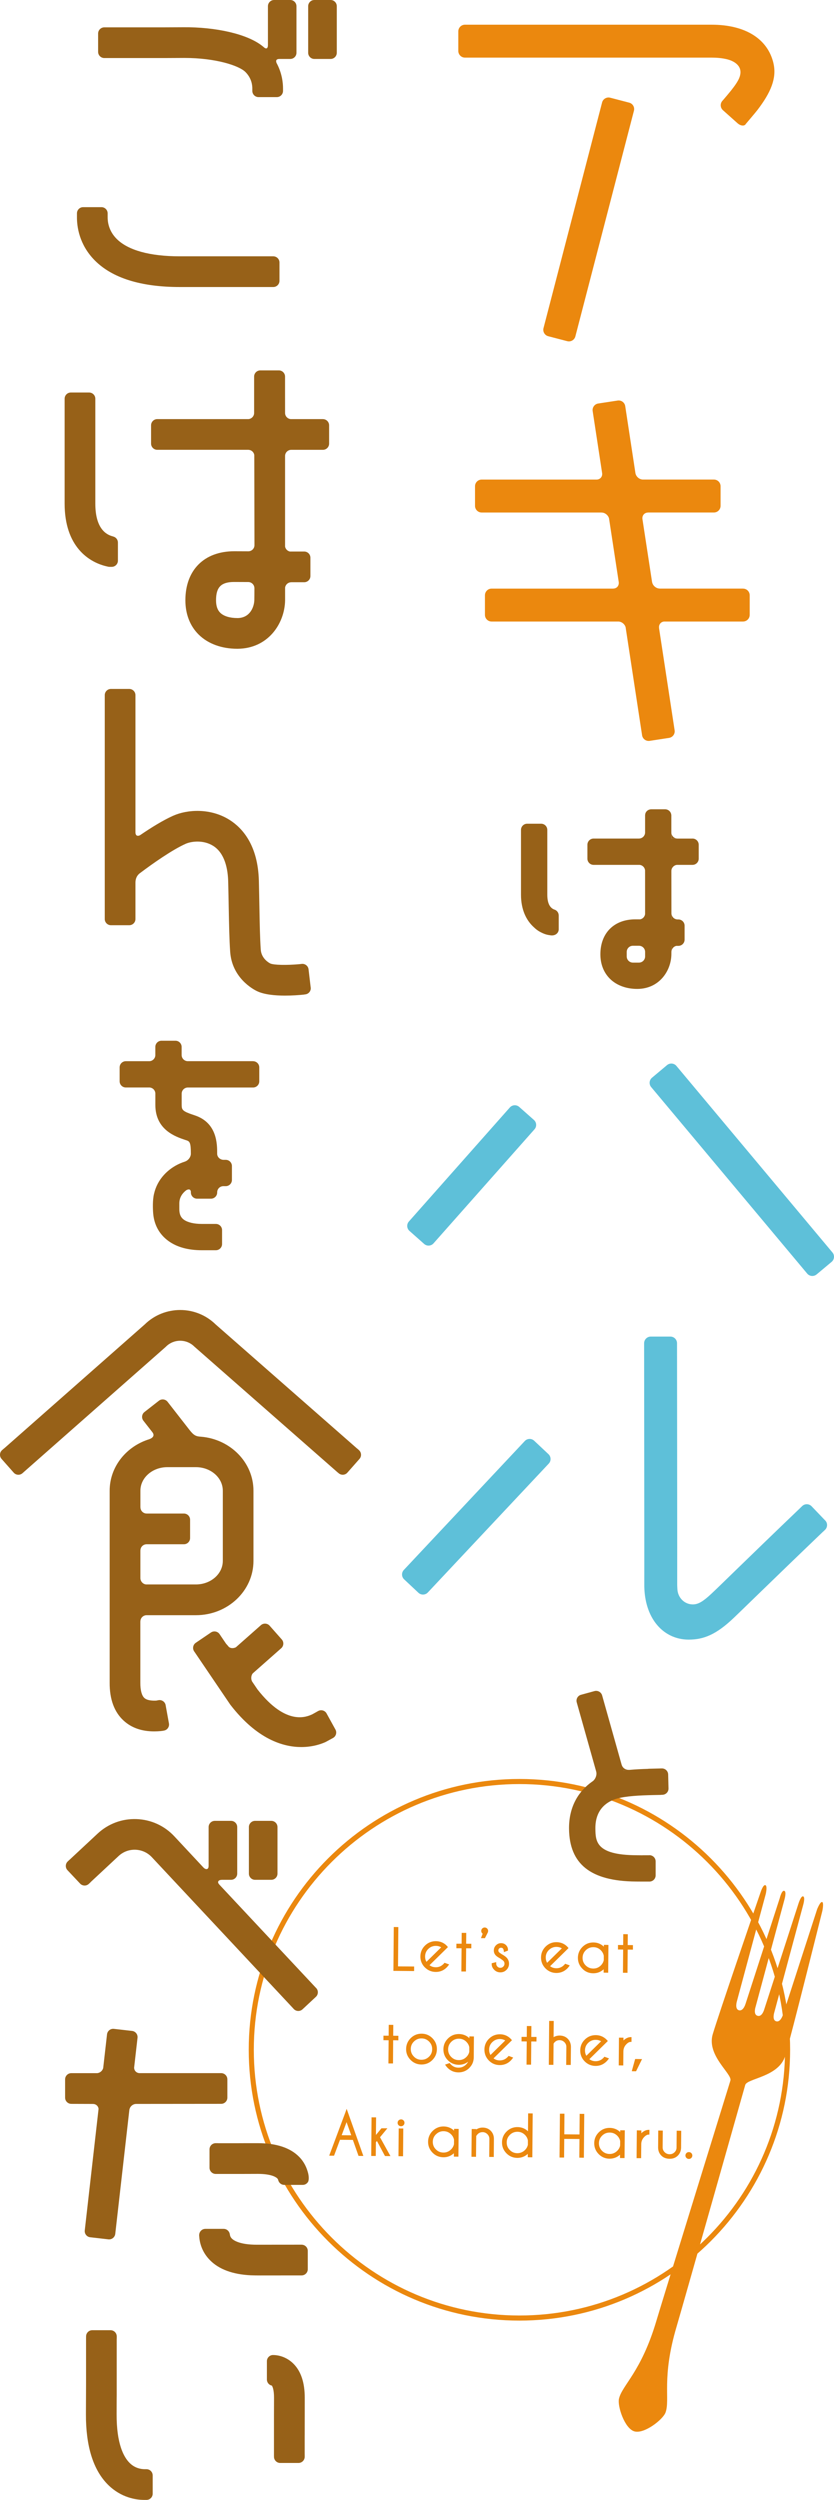 <?xml version="1.0" encoding="UTF-8"?><svg id="_レイヤー_2" xmlns="http://www.w3.org/2000/svg" viewBox="0 0 385.73 1155.76"><defs><style>.cls-1{fill:#eb880e;}.cls-2{fill:#5ec0d9;}.cls-3{fill:#976118;}</style></defs><g id="design"><path class="cls-1" d="m182.46,911.19h-.51s.01-.52.01-.52l.16-19.26v-.51s.51,0,.51,0l1.08.02h.52s0,.51,0,.51l-.14,17.67,6.94.05h.51s0,.52,0,.52v1.08s-.01.51-.01.51h-.51s-8.55-.08-8.55-.08Zm14.01-1.64c-1.37-1.4-2.06-3.1-2.04-5.05.02-1.96.73-3.65,2.13-5.02.73-.72,1.55-1.26,2.45-1.59.81-.31,1.68-.46,2.6-.45,1.68.02,3.16.53,4.43,1.56.2.18.4.36.6.56.08.09.16.17.23.25l.31.37-.35.34-.82.81-7.36,7.23c.83.62,1.77.93,2.87.94.64.02,1.26-.1,1.8-.3.62-.24,1.19-.62,1.71-1.12.12-.12.24-.25.35-.38l.23-.27.34.12,1.14.42.65.23-.41.55c-.23.31-.5.61-.77.88-.74.73-1.55,1.26-2.45,1.6-.81.3-1.69.45-2.61.44-1.95-.02-3.64-.74-5.02-2.13Zm1.62-8.51c-.99.96-1.46,2.09-1.48,3.47-.01.93.19,1.75.63,2.48l6.82-6.71c-.73-.44-1.55-.66-2.47-.66-.65,0-1.25.1-1.81.31-.61.23-1.18.6-1.69,1.11Zm16.91,10.42h.51s0-.5,0-.5l.09-10.23,1.89.02h.5s0-.51,0-.51v-1.08s.01-.51.01-.51h-.51s-1.89-.02-1.89-.02l.04-4.51v-.51s-.51,0-.51,0h-1.08s-.52,0-.52,0v.49s-.03,4.52-.03,4.52h-1.9s-.51-.01-.51-.01v.52s-.01,1.08-.01,1.08v.51s.51,0,.51,0h1.89s-.09,10.24-.09,10.24v.5s.51,0,.51,0h1.09Zm8.96-15.38h.32l.14-.29,1.2-2.37c.1-.25.14-.47.15-.7,0-.42-.16-.81-.47-1.13-.3-.31-.69-.47-1.12-.48-.2,0-.4.04-.58.11-.2.07-.39.19-.54.34-.31.31-.48.69-.49,1.13,0,.44.16.83.48,1.14.05.06.11.12.19.16l-.53,1.36-.27.69.75.02h.78Zm4.43,5.63c-.01.92.31,1.72.96,2.37.39.39,1.05.85,2.02,1.37.88.59,1.26.91,1.41,1.06.38.37.56.82.55,1.34,0,.54-.19.99-.58,1.37-.2.19-.42.33-.66.42-.22.09-.45.12-.69.12-.53,0-.98-.19-1.35-.57-.37-.38-.55-.84-.55-1.42v-.65s-.64.16-.64.16l-1.08.27-.37.1v.39c-.02.95.37,1.84,1.15,2.63.78.79,1.72,1.19,2.83,1.2.53,0,1.02-.08,1.47-.25.51-.19.97-.49,1.39-.91.77-.77,1.18-1.73,1.18-2.84.01-1.08-.38-2.05-1.14-2.84-.48-.48-1.22-1.01-2.29-1.61-.74-.47-1.04-.72-1.15-.83-.25-.25-.36-.53-.35-.88,0-.35.11-.63.36-.88.14-.12.28-.23.43-.28.14-.05.29-.08.45-.07.35,0,.63.09.83.3.22.23.35.6.42,1.08l.08.66.61-.24.94-.36.32-.12v-.35s.01-.06.01-.06c0-.78-.29-1.48-.88-2.09-.61-.62-1.38-.93-2.3-.94-.43-.01-.84.07-1.21.21-.42.16-.81.42-1.16.76-.66.66-1,1.45-1,2.37Zm23.88,8.31c-1.37-1.4-2.06-3.1-2.04-5.06.01-1.96.73-3.64,2.12-5.02.74-.73,1.57-1.26,2.45-1.6.8-.3,1.68-.45,2.59-.44,1.68.02,3.17.54,4.43,1.56.2.17.4.36.61.57.08.08.15.16.22.25l.31.35-.34.34-.83.81-7.36,7.24c.82.62,1.77.93,2.87.94.64.01,1.26-.1,1.82-.32.6-.23,1.18-.6,1.69-1.1.12-.12.24-.25.36-.39l.23-.27.34.13,1.14.41.63.25-.4.55c-.23.32-.49.61-.76.88-.74.72-1.57,1.26-2.45,1.59-.81.31-1.7.46-2.61.46-1.95-.02-3.64-.74-5.02-2.13Zm1.62-8.53c-.98.96-1.47,2.11-1.48,3.48,0,.93.2,1.74.63,2.48l6.82-6.7c-.73-.44-1.54-.66-2.47-.67-.64,0-1.24.1-1.8.32-.61.22-1.18.6-1.69,1.1Zm15.44,8.66c-1.38-1.39-2.06-3.09-2.05-5.05.02-1.95.73-3.64,2.13-5.02.73-.72,1.56-1.26,2.45-1.6.8-.3,1.67-.45,2.59-.44,1.88,0,3.5.67,4.84,1.95v-.32s0-.52,0-.52h.51s1.09.02,1.09.02l.51.02v.51s-.1,11.81-.1,11.81v.51s-.52,0-.52,0l-1.08-.02h-.51v-.51s.01-1.05.01-1.05c-.69.63-1.44,1.1-2.27,1.41-.8.3-1.67.45-2.6.44-1.96-.01-3.65-.73-5.01-2.14Zm1.6-8.51c-.98.97-1.46,2.11-1.48,3.49-.01,1.38.45,2.52,1.41,3.5.98.97,2.11,1.45,3.5,1.47.64,0,1.25-.09,1.8-.3.63-.24,1.19-.61,1.71-1.11.72-.72,1.17-1.51,1.38-2.45v-2.06c-.17-.92-.62-1.76-1.32-2.49-.96-.98-2.1-1.47-3.48-1.47-.66,0-1.26.09-1.82.31-.61.23-1.18.61-1.7,1.11Zm21.29-2.38l-1.9-.02.04-4.51v-.51s-.51,0-.51,0l-1.08-.02h-.51s0,.51,0,.51l-.04,4.52-1.89-.02h-.51s0,.5,0,.5v1.08s-.02.51-.02.51h.51s1.9.03,1.9.03l-.09,10.22v.51s.51,0,.51,0h1.09s.51.02.51.02v-.52s.09-10.22.09-10.22l1.89.02h.52s0-.5,0-.5v-1.09s.02-.51.02-.51h-.51Zm-108.48,44.03h.51s0-.52,0-.52v-1.08s.01-.51.01-.51h-.51s-1.89-.02-1.89-.02l.04-4.51v-.51h-.5s-1.09-.02-1.09-.02h-.51s-.01.51-.01.51l-.04,4.51h-1.89s-.51-.02-.51-.02v1.6s-.02.51-.02.51h.51s1.9.02,1.9.02l-.09,10.22v.51s.51,0,.51,0h1.09s.52,0,.52,0v-.51s.07-10.22.07-10.22l1.9.02Zm6.13,9.04c-1.37-1.4-2.07-3.09-2.04-5.04.02-1.97.74-3.66,2.13-5.03.73-.72,1.56-1.26,2.46-1.6.8-.3,1.67-.46,2.59-.45,1.97.01,3.65.73,5.02,2.13,1.37,1.4,2.06,3.1,2.04,5.06-.01,1.95-.73,3.64-2.12,5.02-.73.72-1.55,1.26-2.44,1.6-.8.3-1.69.45-2.61.45-1.95-.02-3.64-.73-5.02-2.13Zm1.6-8.52c-.99.97-1.47,2.11-1.48,3.48,0,1.38.46,2.52,1.43,3.51.95.99,2.1,1.47,3.48,1.47.65,0,1.26-.09,1.82-.3.61-.23,1.18-.61,1.69-1.1.98-.96,1.47-2.11,1.47-3.48.02-1.38-.45-2.53-1.41-3.52-.98-.98-2.12-1.46-3.5-1.47-.64,0-1.24.09-1.81.31-.61.23-1.18.6-1.7,1.11Zm25.6,12.26c-.73.72-1.56,1.26-2.46,1.59-.8.3-1.66.46-2.59.45-1.97-.01-3.66-.74-5.03-2.13-.29-.29-.54-.6-.76-.9l-.39-.56.64-.22,1.15-.4.34-.12.23.28c.1.13.21.27.34.39.97.99,2.11,1.47,3.49,1.47.64.01,1.24-.09,1.79-.3.61-.23,1.18-.61,1.71-1.11.42-.42.76-.87,1-1.36-.55.43-1.15.76-1.77,1-.81.31-1.69.46-2.61.45-1.96-.02-3.65-.73-5.03-2.12-1.37-1.4-2.06-3.1-2.04-5.05.01-1.96.73-3.65,2.13-5.02.73-.71,1.55-1.24,2.44-1.58.8-.31,1.68-.45,2.6-.46,1.88.02,3.5.66,4.84,1.93v-.31s0-.52,0-.52h.51s1.08.02,1.08.02h.51v.51s-.07,9.18-.07,9.18c-.02,1.9-.72,3.56-2.09,4.9Zm-1.33-12.06c-.96-.98-2.11-1.47-3.49-1.48-.64,0-1.25.1-1.81.32-.61.23-1.18.6-1.7,1.11-.98.97-1.46,2.11-1.48,3.48-.01,1.38.46,2.53,1.42,3.51.96.98,2.11,1.47,3.49,1.47.64.02,1.26-.1,1.81-.3.61-.23,1.18-.6,1.7-1.11.69-.68,1.15-1.48,1.36-2.39v-2.17c-.18-.93-.61-1.72-1.31-2.44Zm20.73-1.14l.33.36-.35.34-.83.82-7.36,7.24c.83.61,1.76.93,2.87.94.65,0,1.26-.11,1.82-.32.61-.23,1.19-.61,1.69-1.11.13-.13.25-.25.37-.39l.23-.27.33.12,1.14.42.64.23-.4.55c-.23.3-.49.6-.77.89-.73.72-1.56,1.25-2.45,1.59-.81.3-1.69.46-2.62.45-1.96-.01-3.64-.72-5.02-2.12-1.37-1.4-2.06-3.11-2.04-5.08.01-1.95.73-3.64,2.13-5.01.74-.73,1.57-1.26,2.45-1.59.8-.3,1.68-.45,2.6-.45,1.67.01,3.16.54,4.41,1.57.21.17.4.36.61.57.08.07.15.15.22.23Zm-8.77,1.24c-.98.96-1.47,2.1-1.47,3.48-.02.93.2,1.74.62,2.47l6.82-6.71c-.73-.44-1.53-.65-2.46-.67-.65,0-1.25.11-1.8.32-.61.23-1.19.61-1.7,1.11Zm17.41,10.43h.51s.01-.51.01-.51l.09-10.22,1.89.02h.51v-.52s.02-1.08.02-1.08v-.51s-.51,0-.51,0h-1.9s.04-4.53.04-4.53v-.51s-.51,0-.51,0h-1.08s-.51,0-.51,0v.5s-.04,4.52-.04,4.52l-1.9-.02h-.51s0,.51,0,.51v1.08s-.01.51-.01.51h.52l1.89.02-.09,10.22v.51s.51,0,.51,0h1.08Zm8.73.07h1.6s.51.02.51.02v-.52s.08-9.27.08-9.27c.13-.26.33-.51.57-.75.31-.3.68-.54,1.06-.69.36-.13.74-.2,1.15-.19.86,0,1.59.31,2.22.93.62.62.92,1.34.91,2.21l-.07,7.81v.51s.51,0,.51,0h1.6s0-.5,0-.5l.08-7.91c-.02-1.48-.51-2.71-1.47-3.7-.97-.97-2.23-1.47-3.76-1.49-.69,0-1.33.12-1.93.34-.3.11-.59.25-.86.42l.06-6.99v-.52s-.51,0-.51,0h-1.08s-.52-.02-.52-.02v.52s-.16,19.26-.16,19.26v.51Zm26.14-12.17c.2.17.4.36.6.57.08.09.15.16.23.23l.32.36-.35.35-.83.81-7.36,7.24c.83.62,1.76.94,2.86.94.65.01,1.26-.11,1.81-.31.62-.23,1.2-.6,1.7-1.11.13-.12.25-.24.36-.39l.24-.27.33.13,1.14.42.64.23-.41.55c-.23.3-.48.6-.77.88-.74.73-1.56,1.26-2.46,1.61-.8.3-1.68.45-2.61.44-1.95-.02-3.63-.73-5.02-2.12-1.37-1.4-2.06-3.11-2.04-5.07.02-1.95.73-3.64,2.13-5.01.73-.72,1.56-1.25,2.45-1.59.8-.3,1.67-.46,2.6-.45,1.68,0,3.15.53,4.42,1.56Zm-4.44.62c-.65-.01-1.26.1-1.81.31-.61.23-1.18.6-1.69,1.1-.99.97-1.46,2.1-1.48,3.48-.01.92.2,1.73.63,2.48l6.82-6.71c-.73-.44-1.54-.66-2.46-.66Zm12.84-1h-.52s-1.08-.02-1.08-.02h-.51s0,.51,0,.51l-.1,11.82v.51s.51,0,.51,0l1.08.02h.51s0-.51,0-.51l.05-6.09c.05-1.3.53-2.38,1.47-3.3.44-.43.85-.71,1.25-.87.18-.07.37-.11.55-.12h.49s0-.5,0-.5v-1.19s0-.53,0-.53l-.53.02c-.43.02-.85.1-1.27.27-.65.24-1.3.67-1.92,1.26v-.76s0-.52,0-.52Zm5.48,15.53h.33s.14-.29.14-.29l2.27-4.62.36-.73h-.82s-1.99-.03-1.99-.03h-.39l-.11.39-1.28,4.62-.16.64.66.02h1.01Zm-134.01,18.67l.49-1.31.47,1.34,7,19.76.25.69h-.73l-1.15-.02h-.36s-.12-.34-.12-.34l-2.5-7.06-5.95-.05-2.62,7.01-.13.34h-1.51s-.73-.02-.73-.02l.25-.68,7.35-19.65Zm-1.82,10.9l4.42.03-2.16-6.08-2.26,6.05Zm18.64-3.2h-.25s-.16.18-.16.18l-2.39,2.91.07-7.64v-.51s-.51,0-.51,0h-1.07s-.52-.02-.52-.02v.51s-.14,16.84-.14,16.84v.52s.5,0,.5,0h1.6s0-.5,0-.5l.06-5.85.47-.58,3.58,6.7.15.26h.31s1.35.02,1.35.02h.87s-.43-.76-.43-.76l-4.4-7.95,2.73-3.31.68-.83h-1.07s-1.4,0-1.4,0Zm8.25.06h-.52s0,.51,0,.51l-.1,11.82v.51s.52,0,.52,0l1.08.02h.52s0-.52,0-.52l.1-11.81v-.51s-.5,0-.5,0h-1.08Zm.57-4.19c-.2,0-.4.04-.58.11-.2.07-.38.19-.54.34-.31.31-.48.7-.48,1.13,0,.44.16.83.46,1.14.31.3.69.46,1.12.46.21,0,.41-.03.59-.1.2-.07.38-.19.54-.35.31-.3.48-.7.48-1.14,0-.43-.15-.82-.46-1.13-.3-.3-.69-.47-1.12-.47Zm26.13,4.41h.51v.51s-.1,11.81-.1,11.81v.51s-.51,0-.51,0h-1.08s-.52-.01-.52-.01v-.52s0-1.05,0-1.05c-.68.63-1.43,1.1-2.25,1.41-.81.31-1.68.46-2.61.45-1.96-.02-3.65-.73-5.02-2.13-1.37-1.4-2.07-3.1-2.05-5.04.01-1.97.73-3.66,2.14-5.04.73-.71,1.56-1.25,2.45-1.59.81-.31,1.68-.46,2.6-.45,1.87.02,3.5.67,4.83,1.95v-.33s0-.51,0-.51h.51s1.09.01,1.09.01Zm-9.97,2.48c-.98.96-1.47,2.1-1.48,3.48,0,1.38.45,2.53,1.42,3.5.96.99,2.11,1.46,3.49,1.47.64.02,1.26-.09,1.81-.31.61-.23,1.19-.6,1.7-1.1.73-.72,1.18-1.53,1.38-2.46l.02-2.04c-.19-.95-.62-1.77-1.34-2.49-.97-.98-2.11-1.47-3.48-1.47-.64-.02-1.26.09-1.81.31-.62.23-1.19.61-1.7,1.12Zm21.56-3.1c-.67,0-1.3.11-1.89.34-.36.14-.71.32-1.05.54v-.19s-.5,0-.5,0l-1.09-.02h-.51s-.01.51-.01.51l-.1,11.81v.51s.51.01.51.01h1.09s.51.02.51.02v-.52s.09-9.06.09-9.06c.16-.34.4-.64.72-.96.32-.3.67-.54,1.06-.68.36-.14.74-.19,1.15-.2.87,0,1.6.32,2.23.94.62.63.92,1.34.92,2.22l-.07,7.8v.51s.51,0,.51,0h1.09s.51.02.51.02v-.51s.06-7.9.06-7.9c-.01-1.48-.5-2.72-1.46-3.7-.96-.97-2.22-1.48-3.76-1.49Zm22.65-6.54h.51s0,.51,0,.51l-.16,19.25v.52h-1.6s-.51-.03-.51-.03v-.5s0-1.05,0-1.05c-.68.63-1.44,1.1-2.27,1.41-.8.31-1.67.45-2.6.45-1.95-.02-3.64-.73-5.01-2.13-1.37-1.4-2.07-3.09-2.04-5.05.01-1.96.73-3.65,2.13-5.02.73-.73,1.56-1.27,2.45-1.6.8-.3,1.68-.46,2.6-.45,1.87.02,3.5.67,4.84,1.95l.06-7.76v-.52h.52l1.08.02Zm-10.03,9.91c-.98.97-1.47,2.11-1.47,3.49,0,1.38.44,2.52,1.41,3.5.97.99,2.11,1.47,3.48,1.48.66,0,1.26-.11,1.81-.32.62-.23,1.19-.6,1.71-1.11.72-.7,1.18-1.53,1.38-2.46v-2.04c-.17-.94-.62-1.77-1.32-2.49-.97-.97-2.11-1.47-3.49-1.48-.66,0-1.27.11-1.82.32-.62.24-1.19.6-1.7,1.11Zm34.38-9.71h-1.59s-.52-.02-.52-.02v.51s-.08,9.03-.08,9.03l-7.03-.06.07-9.02v-.51s-.5-.01-.5-.01h-1.09s-.51,0-.51,0v.52s-.17,19.25-.17,19.25v.51s.51,0,.51,0h1.09s.51,0,.51,0v-.5s.07-8.13.07-8.13l7.04.06-.07,8.12v.51s.51,0,.51,0l1.08.02h.52s0-.51,0-.51l.17-19.25v-.52Zm18.25,7.6h.51s0,.51,0,.51l-.11,11.82v.5s-.51,0-.51,0h-1.09s-.51,0-.51,0v-.51s.01-1.06.01-1.06c-.69.64-1.45,1.11-2.26,1.41-.81.31-1.68.46-2.61.46-1.95-.02-3.64-.74-5.01-2.13-1.37-1.4-2.06-3.1-2.05-5.04.01-1.97.73-3.66,2.13-5.04.73-.72,1.56-1.26,2.45-1.6.8-.3,1.67-.45,2.6-.44,1.86.02,3.49.67,4.84,1.94v-.32s0-.51,0-.51h.52s1.08.02,1.08.02Zm-9.97,2.47c-.99.97-1.47,2.11-1.48,3.5-.01,1.37.46,2.52,1.42,3.5.97.98,2.11,1.45,3.49,1.47.65.01,1.25-.09,1.81-.31.61-.23,1.19-.6,1.71-1.11.71-.7,1.18-1.53,1.37-2.45l.02-2.05c-.17-.92-.62-1.76-1.32-2.49-.97-.98-2.11-1.47-3.5-1.48-.65,0-1.26.1-1.81.3-.62.24-1.19.62-1.7,1.11Zm20.06-2.4c-.66.25-1.3.68-1.94,1.28l.02-.78v-.51h-.51l-1.08-.03h-.51s0,.52,0,.52l-.1,11.82v.51s.5,0,.5,0h1.09s.51.01.51.01v-.51s.06-6.11.06-6.11c.04-1.28.53-2.36,1.48-3.29.43-.42.85-.71,1.23-.86.19-.08.38-.11.56-.12l.49-.02v-.5s.01-1.17.01-1.17v-.54s-.54.03-.54.03c-.42.02-.84.1-1.25.26Zm16.52.14h-.52l-1.07-.02h-.51s0,.51,0,.51l-.06,7.27c0,.86-.31,1.58-.95,2.2-.33.32-.7.55-1.09.7-.35.13-.73.19-1.15.2-.93-.02-1.68-.32-2.31-.95-.62-.62-.93-1.35-.93-2.21l.06-7.26v-.52s-.5,0-.5,0l-1.09-.02h-.51v.51s-.06,7.36-.06,7.36c.01,1.48.5,2.72,1.46,3.7.96.97,2.27,1.47,3.88,1.49.75,0,1.45-.11,2.08-.35.63-.24,1.19-.61,1.68-1.08.97-.97,1.48-2.19,1.53-3.65l.06-7.37v-.51Zm3.54,9.86c-.2,0-.39.03-.58.1-.2.07-.39.19-.54.35-.31.31-.47.68-.48,1.11,0,.45.16.83.47,1.14.3.31.69.47,1.12.48.2,0,.41-.04.58-.1.2-.08.38-.19.55-.35.32-.32.48-.7.48-1.14,0-.42-.15-.81-.46-1.12-.31-.3-.69-.47-1.13-.47Zm46.83-47.3c0-69.03-56.16-125.2-125.2-125.2s-125.2,56.17-125.2,125.2,56.17,125.21,125.2,125.21,125.2-56.17,125.2-125.21Zm-2.36,0c0,67.75-55.1,122.85-122.85,122.85s-122.84-55.1-122.84-122.85,55.11-122.84,122.84-122.84,122.85,55.11,122.85,122.84Zm17.15-68.3c-.89-.26-2.3,3.32-2.3,3.32l-15.79,48.75s-1.1,3.68-3.15,3.07c-2.05-.6-.84-4.24-.84-4.24l13.31-49.49s1.07-3.59.03-4.02c-1.05-.42-2.21,3.38-2.21,3.38l-15.78,48.75s-.97,3.72-3.12,3.08c-2.16-.62-.88-4.27-.88-4.27l13.32-49.48s1.09-3.69-.1-4.04c-1.19-.35-2.08,3.38-2.08,3.38l-15.78,48.75c-1.11,3.47-2.68,3.23-3.11,3.1-2.06-.6-.9-4.27-.9-4.27l13.32-49.49s.88-3.75-.19-4.09c-1.08-.32-2.23,3.37-2.23,3.37,0,0-.11.31-.32.92-2.51,7.29-19.08,55.54-21.79,64.65-2.91,9.85,9.08,18.32,8.18,21.4,0,0-31.51,101.86-34.24,111.09-7.03,23.72-15.83,29.68-17.3,36.01-.79,3.35,2.57,13.75,7.11,15.09,4.55,1.34,13.25-5.48,14.43-8.72,2.2-6.1-1.94-15.9,5.08-39.61,2.74-9.24,31.78-111.83,31.78-111.83.92-3.09,15.59-3.64,18.51-13.5,2.92-9.87,17.17-67.03,17.17-67.03,0,0,.78-3.81-.12-4.06Z"/><path class="cls-2" d="m200.5,574.84c-1.12,1.27-3.07,1.38-4.33.26l-6.8-6.03c-1.26-1.12-1.38-3.07-.27-4.33l46.7-52.73c1.12-1.26,3.07-1.38,4.34-.26l6.8,6.02c1.27,1.12,1.39,3.07.27,4.33l-46.7,52.73Z"/><path class="cls-2" d="m377.67,589.2c-1.3,1.08-3.25.91-4.33-.38l-72.18-86.25c-1.08-1.29-.91-3.24.39-4.32l6.97-5.84c1.3-1.08,3.24-.91,4.33.39l72.17,86.25c1.08,1.29.91,3.24-.38,4.33l-6.97,5.83Z"/><path class="cls-2" d="m381.67,702.96l-6.31-6.59c-1.17-1.21-3.12-1.26-4.34-.09l-.78.75s-.02.03-.04.05c-12.04,11.51-22.34,21.51-30.02,28.96-4.51,4.36-8.21,8.02-11.13,10.75-3.94,3.69-6.16,4.96-8.61,4.96-3.95,0-6.99-3.2-7.15-7.15-.04-.8-.08-1.55-.08-1.97.04-6.16-.06-91.98-.08-111.09,0-.01,0-.02,0-.03v-.51c0-1.69-1.38-3.07-3.07-3.07h-9.08c-1.69,0-3.07,1.38-3.07,3.07v1.08s0,.04,0,.05c.02,19.91.11,104.44.08,110.41-.06,11.5,4.78,20.46,12.95,23.97,1.84.79,4.4,1.52,7.54,1.52,6.91,0,12.75-2.23,21.11-10.26,2.9-2.78,6.66-6.43,11.18-10.82,7.65-7.41,17.9-17.35,29.85-28.78.06-.05.13-.09.18-.14l.78-.75c1.22-1.17,1.27-3.11.1-4.33Z"/><path class="cls-2" d="m197.87,736.24c-1.15,1.23-3.11,1.29-4.34.14l-6.62-6.22c-1.23-1.15-1.29-3.11-.14-4.34l55.95-59.61c1.16-1.23,3.11-1.29,4.34-.13l6.62,6.22c1.23,1.16,1.29,3.11.14,4.34l-55.95,59.6Z"/><path class="cls-1" d="m291,47.46l-8.79-2.29c-1.63-.42-3.32.57-3.74,2.2l-27.1,104.34c-.43,1.63.57,3.32,2.2,3.74l8.79,2.29c1.64.43,3.32-.57,3.75-2.2l27.09-104.34c.43-1.64-.56-3.32-2.2-3.74Z"/><path class="cls-1" d="m357.75,29.31c-2.63-11.37-13.06-17.89-28.62-17.89h-114.09c-1.69,0-3.07,1.38-3.07,3.07v9.08c0,1.68,1.38,3.07,3.07,3.07h114.09c2.12,0,4.94.17,7.49.86,3,.82,7.57,3.23,5.2,8.73-.61,1.43-1.82,3.26-3.76,5.7-.78.98-2.71,3.26-3.74,4.46-1.45,1.41-1.2,3.46.06,4.58l6.78,6.05c1.26,1.13,2.89,1.36,3.62.53.06-.07.12-.17.18-.27h0c1.07-1.27,4.43-5.21,5.36-6.42,6.11-7.99,9.01-14.64,7.42-21.55Z"/><path class="cls-1" d="m343.68,272.12h-38.61l.06-.02c-1.7,0-3.28-1.38-3.54-3.07v.08s-4.45-29.09-4.45-29.09h0c-.25-1.68.91-3.06,2.61-3.06l-.04-.02h30.49c1.69,0,3.07-1.38,3.07-3.07v-9.09c0-1.69-1.38-3.07-3.07-3.07h-32.9c-1.63-.05-3.12-1.35-3.41-2.97l-4.72-30.99c-.26-1.67-1.83-2.83-3.5-2.57l-8.99,1.37c-1.67.25-2.83,1.82-2.57,3.5l4.4,28.83c.13,1.56-.95,2.79-2.51,2.84h-53.23c-1.69,0-3.07,1.38-3.07,3.07v9.09c0,1.69,1.38,3.07,3.07,3.07h55.51l-.04.02c1.57,0,3.04,1.19,3.44,2.72l4.48,29.35c.25,1.69-.85,3.07-2.55,3.07l.07.02h-56.32c-1.69,0-3.07,1.38-3.07,3.07v9.08c0,1.69,1.38,3.07,3.07,3.07h58.73c1.47.08,2.81,1.16,3.25,2.58l7.63,50.02c.26,1.67,1.83,2.82,3.5,2.57l8.98-1.38c1.67-.25,2.83-1.83,2.57-3.5l-7.22-47.32.03.06c-.24-1.58.76-2.86,2.26-3.03h36.58c1.68,0,3.07-1.38,3.07-3.07v-9.08c0-1.69-1.38-3.07-3.07-3.07Z"/><path class="cls-3" d="m140.93,1125.85c0-7.88,0-11.84.02-17.26.02-7.01-1.75-12.35-5.27-15.83-2.43-2.41-5.61-3.82-8.87-3.97-.12,0-.25,0-.37,0-.08,0-.13-.02-.2-.02-.05,0-.09.02-.15.02h-.09c-1.43.13-2.56,1.36-2.56,2.84v8.47c0,1.41,1.02,2.59,2.33,2.82v.06c.28.42.98,1.87.97,5.56-.03,5.44-.03,9.41-.03,17.31v9.55h.01v.42c0,1.57,1.3,2.86,2.86,2.86h8.48c1.57,0,2.87-1.29,2.87-2.86v-1c0-.05-.01-.09-.01-.15v-8.82Z"/><path class="cls-3" d="m67.75,1141.56h-.84c-1.48-.01-4.39-.34-6.94-2.88-2.79-2.75-6.09-8.92-6.03-22.61.01-6.89.03-8.24.04-8.92q0-.72,0-5.5v-20.37s.02-.08.02-.11v-1.01c0-1.57-1.29-2.86-2.86-2.86h-8.47c-1.58,0-2.86,1.29-2.86,2.86v.51h-.01v20.98q0,4.65-.02,5.36c0,.69-.01,2.05-.04,9-.06,14.93,3.38,25.95,10.23,32.75,6.1,6.05,13.08,7,16.79,7h1c1.57,0,2.86-1.29,2.86-2.86v-8.47c0-1.58-1.29-2.87-2.86-2.87Z"/><path class="cls-3" d="m102.3,972.65c1.57,0,2.86-1.29,2.86-2.86v-8.47c0-1.58-1.29-2.87-2.86-2.87h-37.88c-1.36-.09-2.35-1.14-2.39-2.49l1.58-13.85c.18-1.56-.95-2.99-2.52-3.17l-8.42-.96c-1.56-.18-2.99.96-3.17,2.53l-1.77,15.58c-.32,1.26-1.44,2.23-2.73,2.37h-12.02c-1.58,0-2.87,1.29-2.87,2.87v8.47c0,1.57,1.29,2.86,2.87,2.86l10.03.04c1.37,0,2.41.96,2.58,2.24l-6.39,56.23c-.18,1.56.95,2.99,2.52,3.16l8.42.97c1.57.18,2.99-.97,3.17-2.53l6.59-57.95-.07.73c.15-1.58,1.56-2.86,3.14-2.86l39.35-.04Z"/><path class="cls-3" d="m139.51,1037.76h-.76s-.01,0-.02,0c-5.94.02-19.9.02-19.94.02-7.87,0-10.7-1.98-11.55-2.83-.66-.67-.88-1.38-.93-1.97h-.02c-.17-1.42-1.37-2.53-2.83-2.53h-8.48c-1.55,0-2.81,1.25-2.86,2.79,0,0-.02.02-.02.02,0,.07.01.15.01.22v.18h.01c.15,2.86,1.09,7.35,5.03,11.31,4.17,4.21,10.5,6.54,18.84,6.95.9.05,3.34.07,4.25.07,3.16,0,13.6-.02,18.24-.02h1.01c1.58,0,2.86-1.29,2.86-2.86v-8.48c0-1.58-1.28-2.86-2.86-2.86Z"/><path class="cls-3" d="m142.48,1004.61c-.58-2.28-1.7-5.03-4.18-7.52-4.13-4.16-10.55-6.26-19.07-6.26h-4.95c-1.12.02-1.14.02-4.45.02h-8.78c-.09,0-.18-.02-.28-.02h-1.01c-1.57,0-2.86,1.28-2.86,2.85v8.51c0,1.57,1.29,2.87,2.86,2.87h10.07c3.37-.01,3.38,0,4.52-.01l4.73-.02h.15c6.43,0,8.51,1.58,8.99,2.07.24.24.39.51.45.83,0,0,0,0,.01,0,.3,1.25,1.43,2.19,2.78,2.19h8.57c1.05,0,1.96-.57,2.46-1.42.21-.34.58-1.77,0-4.09Z"/><path class="cls-3" d="m117.97,869.08h7.51c1.57,0,2.86-1.28,2.86-2.86v-21.54c0-1.57-1.29-2.86-2.86-2.86h-7.51c-1.57,0-2.86,1.29-2.86,2.86v21.54c0,1.58,1.29,2.86,2.86,2.86Z"/><path class="cls-3" d="m146.26,919.16l-.19-.2h0s-44.75-47.81-44.75-47.81l.07.04c-1.09-1.09-.38-2.15,1.34-2.11h4.13c1.57,0,2.86-1.28,2.86-2.86v-21.54c0-1.57-1.29-2.86-2.86-2.86h-7.51c-1.57,0-2.86,1.29-2.86,2.86v18.18l-.02-.07c0,1.58-1.31,1.81-2.52.45l-13.32-14.27c-4.57-4.9-10.78-7.73-17.48-7.97-6.7-.24-13.09,2.14-18,6.71l-12.96,12.08s-.09.06-.13.1l-.73.69c-1.15,1.09-1.2,2.9-.12,4.05l5.84,6.2c1.07,1.14,2.9,1.21,4.05.11l.73-.68c.06-.06.11-.13.16-.19l12.85-11.98c2.13-1.99,4.91-3.02,7.81-2.92,2.91.11,5.61,1.33,7.6,3.47l64.94,69.43s0,0,0,0l.68.74c1.08,1.15,2.9,1.21,4.04.14l6.2-5.78c1.15-1.07,1.21-2.9.14-4.04Z"/><path class="cls-3" d="m166.03,670.43l-.76-.67s-.11-.07-.17-.12l-65.35-57.32c-9.1-8.91-23.72-8.91-32.82,0L1.98,669.57c-.09.07-.18.12-.26.19l-.76.67c-1.18,1.04-1.29,2.86-.25,4.04l5.64,6.38c1.04,1.18,2.86,1.29,4.04.25l.75-.66s.04-.04.06-.06l65.26-57.52.33-.31c3.61-3.6,9.48-3.6,13.08,0l66.34,58.22h.02s.39.33.39.33c1.18,1.03,3,.93,4.04-.26l5.61-6.36c1.04-1.18.93-3-.25-4.04Z"/><path class="cls-3" d="m76.62,788.33c-.28-1.54-1.78-2.59-3.33-2.3l-.74.14c-.06,0-.11.04-.18.05-1.76.09-4.27,0-5.6-1.21-1.22-1.12-1.88-3.6-1.86-7.05v-28.39l.02.06c0-1.58,1.28-2.89,2.86-2.89h22.82c14.68,0,26.62-11.25,26.62-25.09v-32.46c0-13.08-10.68-23.84-24.24-24.97h.02c-2.35-.12-3.36-.57-5.37-3.14h0l-10.13-13c-.97-1.24-2.78-1.47-4.02-.49l-6.68,5.22c-1.24.97-1.46,2.77-.49,4.01l4.14,5.3h0c1.2,1.54.26,2.66-1.51,3.29-.16.06-.34.11-.5.16-.13.04-.25.08-.39.12h.02c-10.12,3.54-17.36,12.73-17.36,23.5v88.73c-.05,7.69,2.13,13.6,6.47,17.57,3.61,3.31,8.35,4.97,14.13,4.97,1,0,2.03-.05,3.09-.15l.38-.06c.1-.01.21-.01.31-.02l.74-.14c1.55-.27,2.59-1.78,2.3-3.33l-1.53-8.42Zm.72-110.03h13.29c6.85,0,12.42,4.88,12.42,10.88v32.46c0,6.01-5.57,10.88-12.42,10.88h-23.1c-1.45-.15-2.6-1.46-2.6-2.95v.02s0-12.85,0-12.85l.02.06c0-1.58,1.28-2.86,2.86-2.86h17.25c1.58,0,2.86-1.28,2.86-2.87v-8.47c0-1.58-1.29-2.86-2.86-2.86h-17.24,0c-1.58,0-2.86-1.29-2.86-2.87l-.02.05v-7.74c0-6,5.57-10.88,12.42-10.88Z"/><path class="cls-3" d="m151.05,792.16c-.76-1.38-2.51-1.88-3.88-1.13l-.88.49s-.05.03-.07.05l-1.81,1c-2.38,1.05-11.9,5.67-25.32-11.51l-2.49-3.67c-.61-1.13-.5-2.77.3-3.75l13.18-11.64c1.18-1.05,1.29-2.87.25-4.04l-5.62-6.36c-1.04-1.18-2.86-1.3-4.04-.25l-11.58,10.23c-1.27.62-2.85.55-3.62-.63l-.93-1.05-2.41-3.55s0-.02-.01-.03l-.57-.83c-.88-1.31-2.67-1.64-3.98-.76l-7.01,4.76c-1.31.88-1.65,2.68-.76,3.98l.26.37h0s16.31,24.06,16.31,24.06l.27.37c12.25,15.79,24.24,19.43,32.71,19.43,5.68,0,9.77-1.65,11.28-2.35l2.58-1.41h0l.81-.44c1.38-.76,1.89-2.51,1.13-3.89l-4.09-7.42Z"/><path class="cls-3" d="m117.03,490.6h-30.33c-1.5-.09-2.69-1.33-2.69-2.85v.02s0-.94,0-.94v-2.82c0-1.57-1.29-2.86-2.86-2.86h-6.45c-1.58,0-2.86,1.28-2.86,2.86v3.94c-.1,1.44-1.24,2.57-2.67,2.66h-10.98c-1.57,0-2.86,1.28-2.86,2.86v6.44c0,1.58,1.29,2.86,2.86,2.86h11.07c1.41.13,2.51,1.26,2.59,2.68v5.36c0,11.58,9.36,14.71,13.86,16.22l.6.19c1.43.48,1.96,1.12,1.96,5.98v.18c0,1.58-1.25,3.22-2.9,3.7h.03c-5.42,1.71-11.03,5.94-13.43,12.4-.3.81-.48,1.41-.75,2.53-.69,2.9-.54,7-.37,9.04.46,5.29,2.87,9.63,7,12.65,3.92,2.86,9.12,4.31,15.47,4.31h6.53c1.57,0,2.86-1.29,2.86-2.86v-6.45c0-1.57-1.29-2.85-2.86-2.85h-6.53c-3.61,0-6.55-.71-8.29-1.97-.97-.71-2.08-1.9-2.09-4.83,0-.83,0-1.44,0-2.7,0-2.79,1.48-4.77,3.18-6.06,1.06-.63,2.04-.58,2.16.7v.33c0,1.57,1.29,2.86,2.86,2.86h6.45c1.57,0,2.86-1.29,2.86-2.86v-.09h0c0-1.52,1.2-2.77,2.71-2.84h.17s1.08,0,1.08,0c1.57,0,2.86-1.29,2.86-2.87v-6.44c0-1.58-1.29-2.86-2.86-2.86h-.99c-1.58,0-2.98-1.24-2.98-2.82h0s0-.17,0-.17c.01-4.21.02-14.06-10.23-17.53l-.63-.21c-5.11-1.71-5.55-2.32-5.55-4.67v-5.23.03c0-1.5,1.16-2.7,2.62-2.84h30.41c1.57,0,2.86-1.28,2.86-2.86v-6.44c0-1.58-1.29-2.86-2.86-2.86Z"/><path class="cls-3" d="m143.7,456.56l-.99-8.42c-.18-1.57-1.62-2.69-3.18-2.51l-1,.12s-.04,0-.07.01c-5.92.52-11.79.42-13.44-.32-.42-.21-4.13-2.13-4.42-6.44-.36-5.39-.47-11.27-.62-19.41-.07-3.65-.14-7.7-.25-12.32-.4-16.51-7.6-24.46-13.56-28.22-8.72-5.5-19.42-4.91-26.15-1.89-4.73,2.12-10.23,5.55-15.08,8.86h0c-.75.52-2.28.84-2.29-1.24v-63.41c0-1.57-1.29-2.86-2.87-2.86h-8.47c-1.58,0-2.86,1.29-2.86,2.86v103.52c0,1.57,1.29,2.86,2.86,2.86h8.47c1.58,0,2.87-1.29,2.87-2.86v-16.82c0-1.37.38-2.95,1.76-4.15.04-.03.07-.06.11-.09.15-.12.32-.25.5-.37,5.59-4.21,14.55-10.52,20.82-13.34,2.65-1.18,8.23-1.91,12.77.95,5.48,3.46,6.8,10.9,6.93,16.55.11,4.58.19,8.61.25,12.25.16,8.33.28,14.35.66,20.08.8,12.06,10.47,17.34,12.4,18.27,3.31,1.6,8.25,2.07,12.97,2.07,3.25,0,6.4-.22,8.83-.47.04,0,.07-.02.1-.04l.46-.06c1.57-.18,2.69-1.6,2.51-3.17Z"/><path class="cls-3" d="m52.33,248.04s-.04-.03-.06-.04c-3.48-.82-8.18-4-8.18-15.17v-48.5c0-1.57-1.29-2.86-2.87-2.86h-8.47c-1.58,0-2.86,1.29-2.86,2.86v48.5c0,19.72,11.02,27.25,19.96,29.13.24.06.48.11.73.11h1.1c1.57,0,2.86-1.29,2.86-2.86v-8.39c0-1.35-.95-2.48-2.21-2.78Z"/><path class="cls-3" d="m149.35,193.76h-14.93c-1.44-.15-2.57-1.35-2.57-2.83v.02c-.01-3.57-.01-6.75-.01-9.37v-7.48c0-1.57-1.29-2.86-2.86-2.86h-8.59c-1.58,0-2.86,1.29-2.86,2.86v16.94c-.06,1.43-1.16,2.57-2.56,2.72h-42.24c-1.57,0-2.86,1.29-2.86,2.86v8.48c0,1.57,1.29,2.86,2.86,2.86h42.2c1.36.06,2.46,1.07,2.68,2.39.03,13.52.05,28.65.08,41.69,0,1.54-1.22,2.78-2.75,2.84l-6.58-.03c-13.95.01-22.62,8.7-22.62,22.67,0,6.37,2.11,11.85,6.12,15.83,4.28,4.26,10.62,6.59,17.86,6.59h.16c14.04-.07,21.8-11.58,21.98-22.37,0-.24,0-2.43,0-5.95.22-1.37,1.39-2.42,2.81-2.42l-.05-.02h6.08c1.58,0,2.87-1.29,2.87-2.86v-8.48c0-1.57-1.29-2.86-2.87-2.86h-6.67c-1.11-.26-1.98-1.16-2.18-2.29,0-12.53,0-27.97,0-41.88h0c0-1.52,1.21-2.77,2.72-2.84h14.78c1.58,0,2.87-1.29,2.87-2.86v-8.48c0-1.57-1.29-2.86-2.87-2.86Zm-39.56,91.98c-3.46,0-6.32-.86-7.94-2.46-1.3-1.29-1.93-3.18-1.93-5.76,0-6.08,2.36-8.46,8.39-8.46l6.53.03h-.03c1.58,0,2.86,1.29,2.86,2.88h0c0,2.32-.02,4.15-.04,5.38-.04,2.89-1.75,8.37-7.84,8.4Z"/><path class="cls-3" d="m145.4,0h7.51c1.58,0,2.86,1.28,2.86,2.86v21.54c0,1.58-1.28,2.86-2.86,2.86h-7.51c-1.58,0-2.87-1.28-2.87-2.87V2.87c0-1.58,1.28-2.87,2.87-2.87Z"/><path class="cls-3" d="m134.29,0h-7.51c-1.57,0-2.86,1.29-2.86,2.87v17.97c0,1.35-.57,1.97-1.61,1.23-.12-.1-.24-.2-.36-.3-.07-.07-.14-.12-.22-.2l.02.03c-7.19-6.04-22.38-9.12-36.82-9.01-7.84.03-8.79.04-9.25.05q-.4,0-4.59,0h-22.34s-.5,0-.5,0c-1.58,0-2.87,1.29-2.87,2.86v8.48c0,1.58,1.29,2.86,2.87,2.86h.5s22.34,0,22.34,0q4.38,0,4.8,0c.45,0,1.39-.02,9.09-.05h.33c14.42,0,25.27,3.54,28.22,6.52,2.81,2.83,3.2,6.02,3.17,7.74v.48h0v.5c0,1.57,1.29,2.87,2.86,2.87h8.48c1.57,0,2.86-1.29,2.86-2.87v-1.02c.02-2.79-.48-7.35-3.09-12.08l.07.07c-.53-1.39.39-1.76,1.37-1.74h5.01c1.58,0,2.86-1.29,2.86-2.86V2.87c0-1.58-1.29-2.87-2.86-2.87Z"/><path class="cls-3" d="m126.39,118.5h-43.22c-13.87,0-23.98-2.79-29.24-8.09-3.66-3.68-4.17-7.85-4.14-10.08v-1.19h0v-.5c0-1.58-1.29-2.87-2.87-2.87h-8.47c-1.58,0-2.86,1.29-2.86,2.87v1s0,.01,0,.01v.59c-.05,4.38.96,12.81,8.26,20.17,8.1,8.15,21.32,12.29,39.32,12.29.15,0,42.9,0,42.9,0h0s.33,0,.33,0c1.57,0,2.86-1.29,2.86-2.86v-8.48c0-1.58-1.29-2.86-2.86-2.86Z"/><path class="cls-3" d="m300.39,857.72h-3.18s-.08.01-.11.02c-1.24,0-1.24-.02-2.83-.03-18.61-.12-18.82-6.39-18.9-12.25-.14-9.61,6.17-12.85,9.95-13.92,4.24-1.21,10.57-1.5,16.67-1.64,1.13-.03,2.24-.05,3.34-.07.68-.01.53-.03.39-.04l.68-.02c1.57-.04,2.83-1.36,2.79-2.93l-.16-6.47c-.04-1.58-1.36-2.83-2.94-2.79h-.31s0,0,0,0c-.28,0-.38,0-.42.02l-5.36.13c-.11,0-.21.03-.31.05-2.85.08-5.74.22-8.52.47l.22-.02c-2.05.2-3.38-.85-3.86-2.3l-9.04-32.11c-.43-1.51-2.01-2.41-3.53-2l-6.23,1.71c-1.52.41-2.41,1.99-1.99,3.51l9.03,32.08-.02-.03c.43,1.52-.4,3.69-1.87,4.58h0c-6.06,4.23-10.85,11.39-10.7,21.95.22,15.95,9.7,24.11,31,24.25,1.63.01,1.65.02,2.92.02.04,0,.07,0,.1,0h3.18c1.58,0,2.86-1.29,2.86-2.86v-6.47c0-1.58-1.29-2.87-2.86-2.87Zm-9.55-39.43c-.87.09-1.74.18-2.59.29v-.03s2.59-.26,2.59-.26Z"/><path class="cls-3" d="m256.23,420.46c-2.06-.87-3.1-3.15-3.1-6.82v-29.96c0-1.58-1.29-2.86-2.86-2.86h-6.45c-1.58,0-2.86,1.28-2.86,2.86v29.96c0,6.94,2.45,11.9,5.98,15.07.82.8,1.76,1.52,2.67,2.02,2.23,1.22,3.38,1.47,5.09,1.7,2.24.3,3.71-1.18,3.71-2.75v-6.45c0-1.34-.93-2.46-2.18-2.77Z"/><path class="cls-3" d="m310.51,384.82v2.87h2.86c-1.58,0-2.86-1.28-2.86-2.87Z"/><path class="cls-3" d="m320.29,387.69h-9.79c0-4.33,0-8.18,0-10.97h-.03c-.13-1.43-1.35-2.57-2.84-2.57h-6.38c-1.55,0-2.81,1.15-2.86,2.57h-.03c0,2.2,0,5.06,0,8.29-.1,1.49-1.33,2.67-2.85,2.67h2.84s-23.81,0-23.81,0c-1.57,0-2.86,1.29-2.86,2.86v6.45c0,1.58,1.29,2.86,2.86,2.86h21.33c1.32.16,2.35,1.21,2.48,2.54,0,6.38,0,15.47.01,20.22-.17,1.21-1.07,2.18-2.26,2.42h-2.28c-9.8,0-16.14,6.34-16.14,16.15,0,4.53,1.52,8.44,4.4,11.31,3.05,3.04,7.53,4.71,12.62,4.71h.11c10.03-.05,15.58-8.25,15.71-15.95.02-.92.03-2.27.03-3.96h.02v2.78c0-1.36.95-2.48,2.21-2.78h.99c1.58,0,2.86-1.29,2.86-2.87v-6.47c0-1.57-1.29-2.87-2.86-2.87h-.43c-1.54-.04-2.77-1.3-2.77-2.85v2.85h-.03c-.01-5.5-.03-16.82-.03-25.23h.01v2.83c0-1.46,1.1-2.65,2.51-2.83h7.26c1.58,0,2.87-1.29,2.87-2.86v-6.45c0-1.57-1.29-2.86-2.87-2.86Zm-21.92,54.49c0,1.57-1.29,2.86-2.86,2.86h-2.79c-1.57,0-2.86-1.29-2.86-2.86v-2.08c0-1.58,1.29-2.86,2.86-2.86h2.79c1.58,0,2.86,1.28,2.86,2.86v2.08Z"/></g></svg>